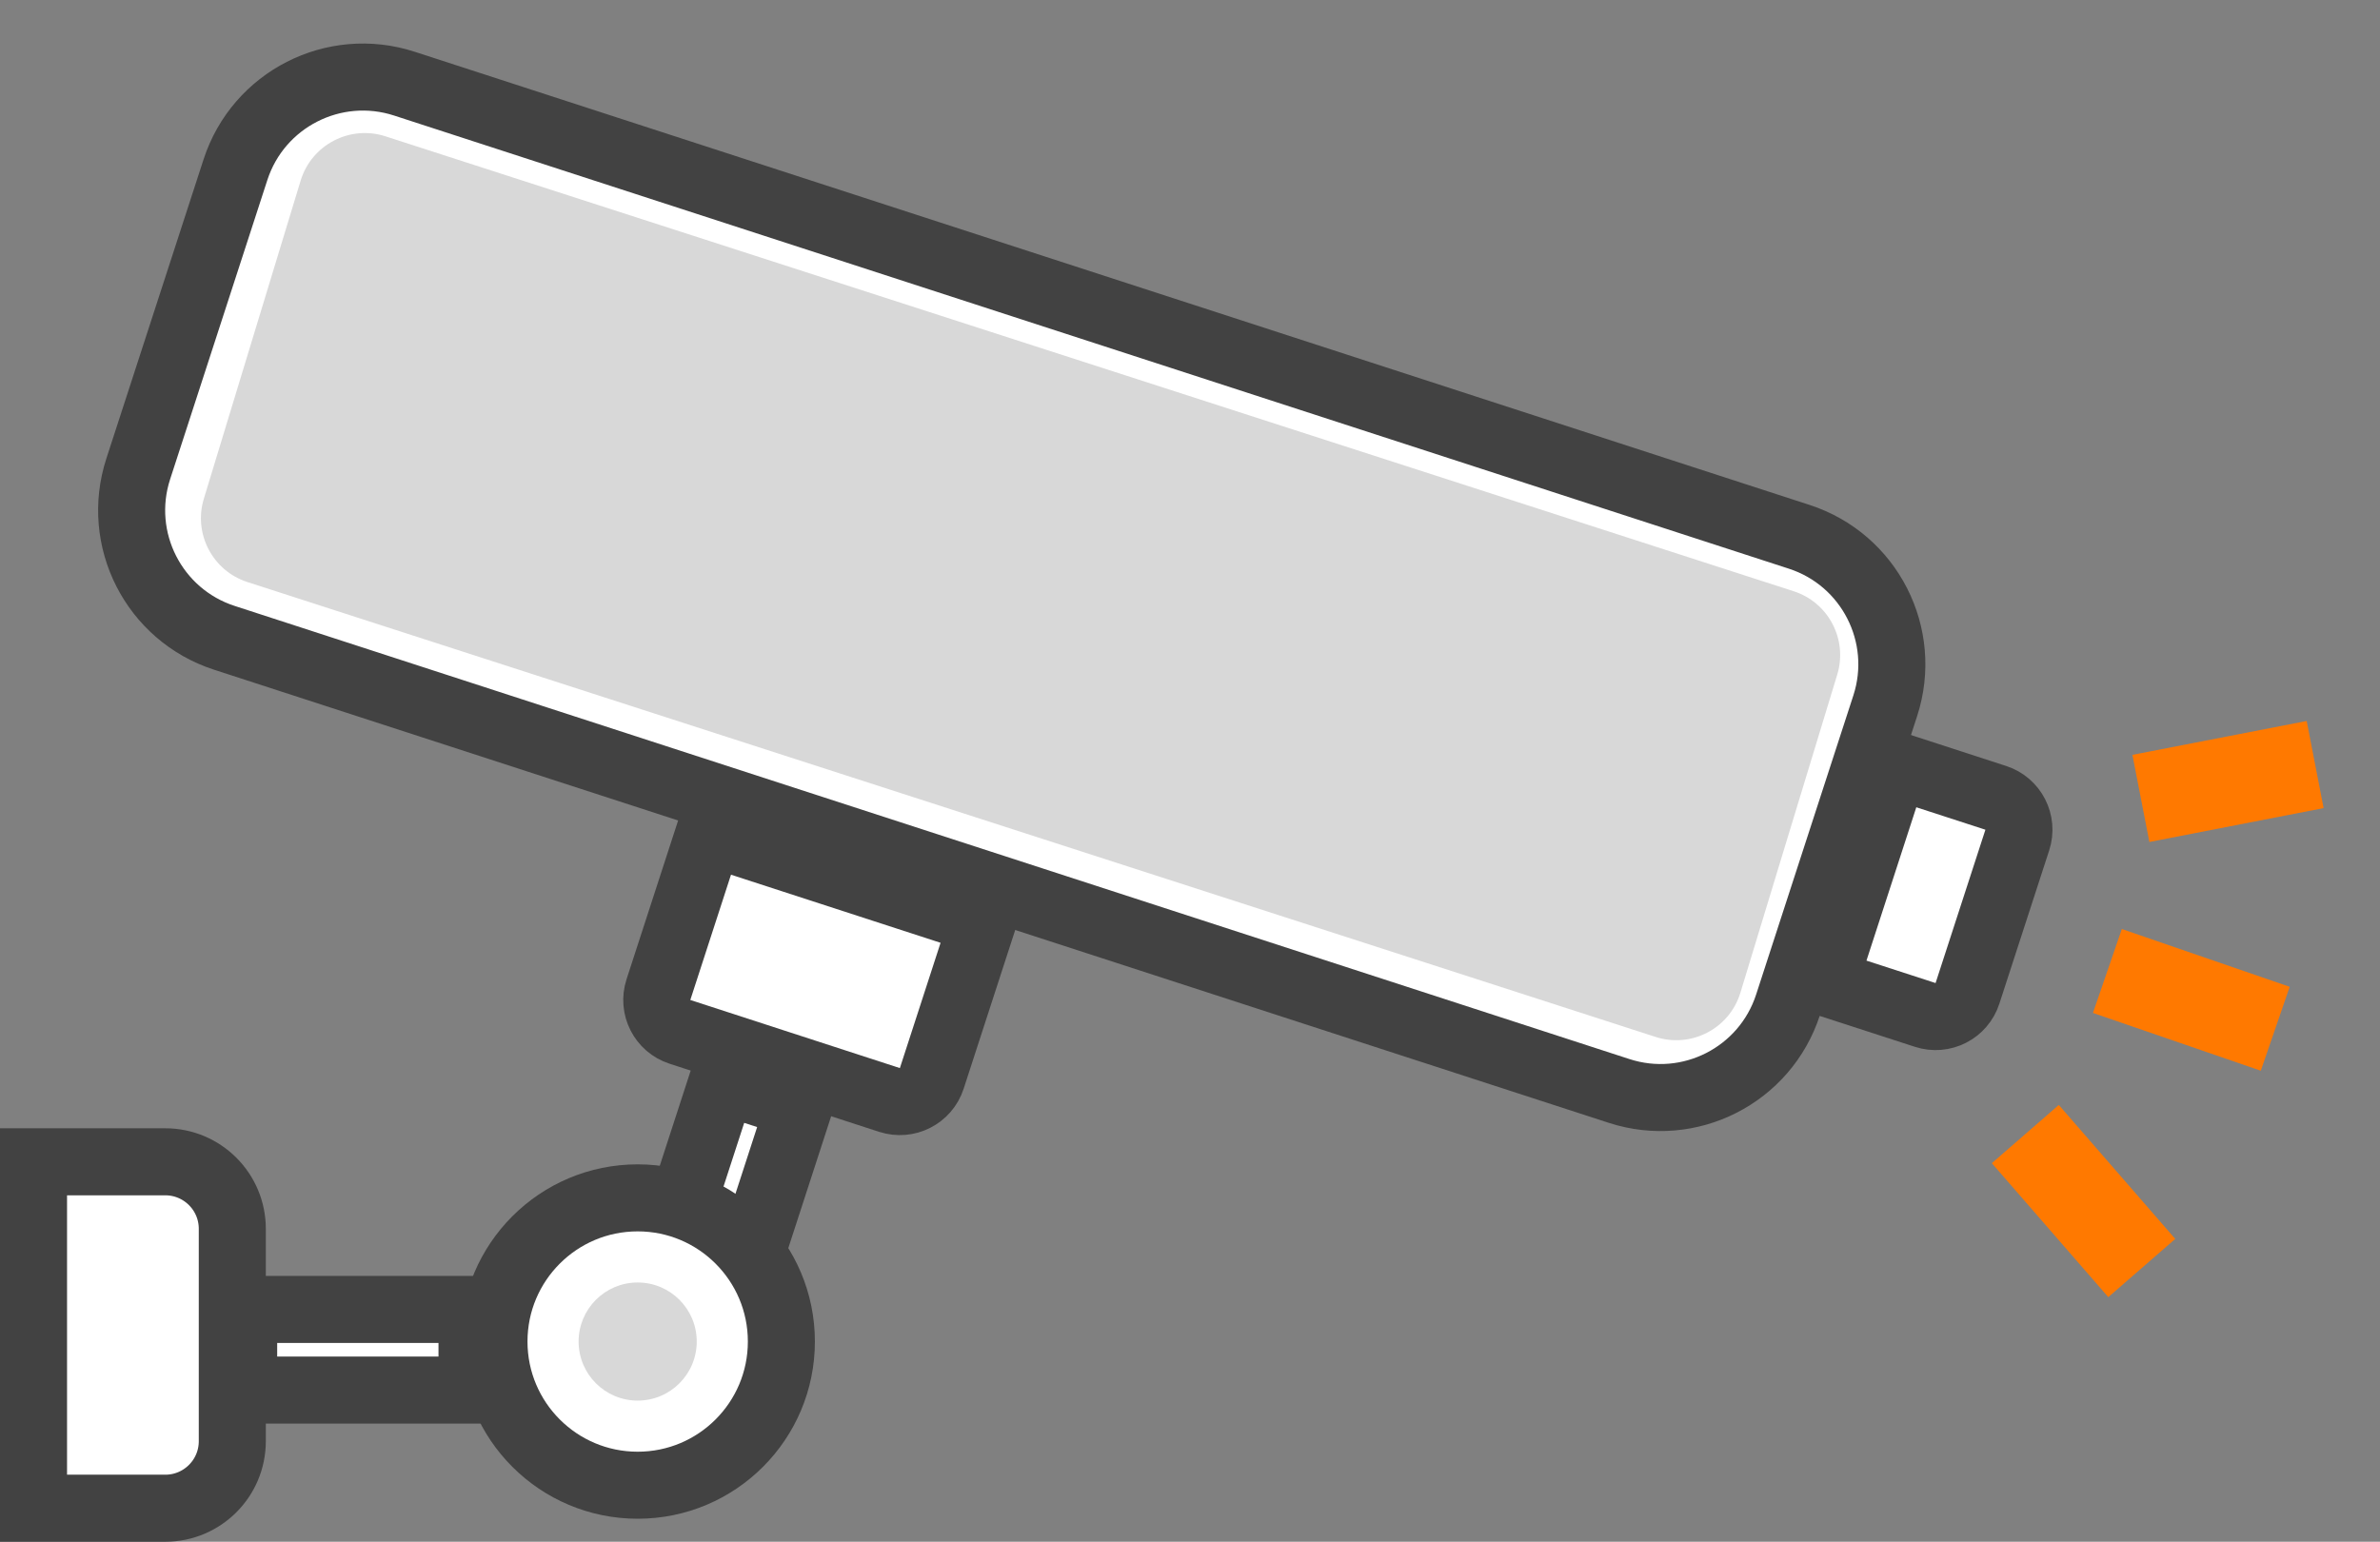 <svg width="71" height="46" viewBox="0 0 71 46" fill="none" xmlns="http://www.w3.org/2000/svg">
<rect x="0" y="0" width="71" height="46" fill="#808080" stroke="none"/>
<path d="M7.024 5.064C7.706 2.963 9.963 1.813 12.064 2.496L53.673 16.016C55.774 16.698 56.923 18.955 56.241 21.056L53.34 29.982C52.658 32.083 50.401 33.233 48.3 32.55L6.692 19.03C4.591 18.348 3.441 16.091 4.124 13.99L7.024 5.064Z" fill="white" stroke="#424242" stroke-width="2"/>
<path fill-rule="evenodd" clip-rule="evenodd" d="M8.969 5.388C9.295 4.319 10.434 3.724 11.498 4.067L53.51 17.641C54.548 17.976 55.126 19.082 54.809 20.126L51.92 29.618C51.595 30.688 50.456 31.283 49.392 30.939L7.38 17.366C6.341 17.03 5.764 15.924 6.081 14.88L8.969 5.388Z" fill="#D8D8D8"/>
<path d="M54.42 29.304L56.525 22.826L59.538 23.805C60.063 23.975 60.351 24.539 60.18 25.064L58.693 29.64C58.523 30.166 57.958 30.453 57.433 30.282L54.42 29.304Z" fill="white" stroke="#424242" stroke-width="2"/>
<path d="M19.642 29.527L21.165 24.838L29.319 27.488L27.796 32.177C27.625 32.702 27.061 32.989 26.535 32.819L20.284 30.787C19.758 30.617 19.471 30.052 19.642 29.527Z" fill="white" stroke="#424242" stroke-width="2"/>
<path d="M20.271 36.206L21.559 32.242L23.847 32.986L22.559 36.95L20.271 36.206Z" fill="white" stroke="#424242" stroke-width="2"/>
<path d="M14.081 39.069V41.475H7.269L7.269 39.069H14.081Z" fill="white" stroke="#424242" stroke-width="2"/>
<path d="M4.93 34.664C6.035 34.664 6.93 35.559 6.93 36.664L6.93 43C6.93 44.105 6.035 45 4.93 45H1L1 34.664H4.93Z" fill="white" stroke="#424242" stroke-width="2"/>
<circle cx="19.023" cy="40.027" r="4.287" fill="white" stroke="#424242" stroke-width="2"/>
<circle cx="19.023" cy="40.027" r="1.762" fill="#D8D8D8"/>
<rect x="68.306" y="29.443" width="2.648" height="5.296" transform="rotate(109 68.306 29.443)" fill="#FF7900"/>
<path fill-rule="evenodd" clip-rule="evenodd" d="M64.892 36.965L62.894 38.702L59.42 34.705L61.418 32.968L64.892 36.965Z" fill="#FF7900"/>
<path fill-rule="evenodd" clip-rule="evenodd" d="M68.813 21.512L69.318 24.111L64.12 25.122L63.614 22.522L68.813 21.512Z" fill="#FF7900"/>
</svg>
